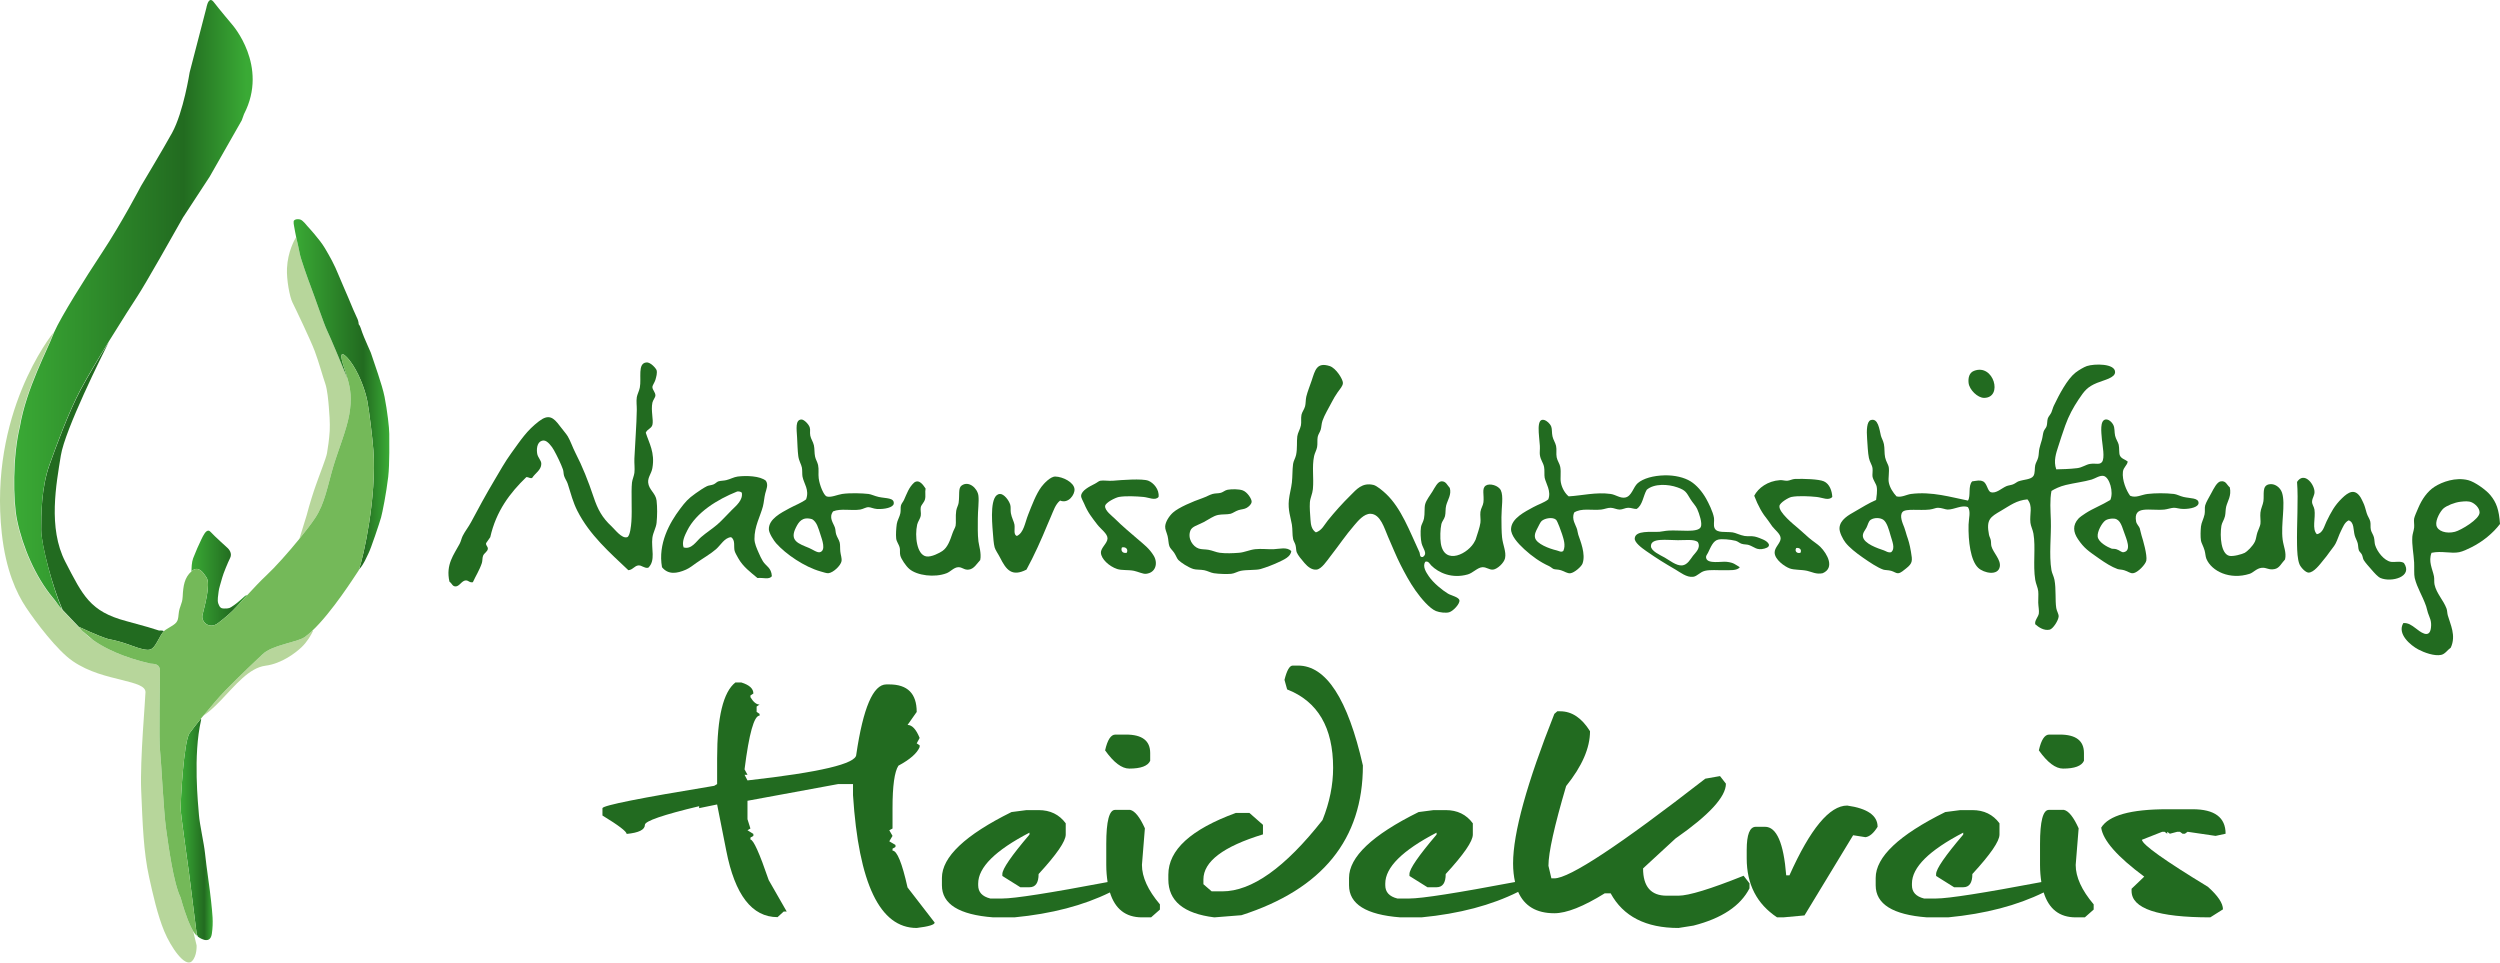 <?xml version="1.0" encoding="utf-8"?>
<!-- Generator: Adobe Illustrator 15.0.0, SVG Export Plug-In . SVG Version: 6.00 Build 0)  -->
<!DOCTYPE svg PUBLIC "-//W3C//DTD SVG 1.1//EN" "http://www.w3.org/Graphics/SVG/1.1/DTD/svg11.dtd">
<svg version="1.1" id="Naturschutzstiftung_Heidekreis_Logo"
	 xmlns="http://www.w3.org/2000/svg" xmlns:xlink="http://www.w3.org/1999/xlink" x="0px" y="0px" width="566.929px"
	 height="218.269px" viewBox="0 0 566.929 218.269" enable-background="new 0 0 566.929 218.269" xml:space="preserve">
<g id="Naturschutzstiftung_Heidekreis_Logo_1_">
	<g id="Logo">
		<path fill="#B7D69B" d="M70.769,143.072c-0.573,0.535-1.134,1.008-1.671,1.387c-1.754,1.239-7.325,1.761-9.55,3.896
			c-1.157,1.107-5.049,4.722-8.479,8.247c-1.264,1.296-3.266,3.63-5.004,5.747c0.841-0.557,2.131-1.574,3.896-3.411
			c3.436-3.574,6.528-7.49,10.24-7.972c3.711-0.479,6.872-2.954,8.177-4.19c1.305-1.238,2.198-2.817,2.612-3.713
			C70.916,143.063,70.841,143.068,70.769,143.072"/>
		<path fill="#B7D69B" d="M0.405,120.937c0.903,8.311,3.314,13.541,5.513,16.838c2.2,3.298,7.048,9.735,10.571,12.147
			c3.72,2.544,7.831,3.448,11.129,4.273c3.299,0.826,5.375,1.396,5.375,2.771c0,1.373-1.268,15.356-0.977,22.242
			c0.326,7.704,0.524,13.968,1.81,19.758c0.821,3.703,1.871,8.484,3.431,12.238c1.485,3.576,4.699,8.304,6.271,6.764
			c1.184-1.161,1.059-3.576,1.059-3.576s-0.305-1.251-0.772-3.221c-0.649-1.072-1.637-3.245-2.854-7.633
			c-1.65-3.367-2.749-11.752-3.298-15.602c-0.551-3.845-1.1-15.39-1.375-17.865c-0.275-2.475,0-15.945,0-17.868
			c0-1.922-1.648-1.6-2.184-1.723c-6.112-1.406-10.086-3.377-12.571-5.048c-0.071-0.022-0.112-0.033-0.112-0.033l-0.283-0.238
			c-0.972-0.682-1.687-1.305-2.197-1.81c-0.087-0.084-0.172-0.167-0.248-0.248l-4.532-4.748l-0.071-0.087l-1.946-2.432
			c-4.062-4.749-7.051-11.629-8.354-17.897c-0.925-4.45-1.021-14.464,0.649-21.232c1.391-8.438,6.408-17.744,7.509-20.769
			c0.067-0.184,0.153-0.391,0.254-0.623C11.572,76.089-2.544,93.797,0.405,120.937"/>
		<path fill="#B7D69B" d="M65.08,60.841c-0.123,2.594,0.619,6.494,1.236,7.733c0.619,1.236,4.124,8.555,5.052,11.028
			s1.855,5.875,2.371,7.318c0.516,1.445,0.721,4.124,0.824,5.259c0.102,1.132,0.311,3.813,0.205,5.566
			c-0.104,1.75-0.41,3.915-0.617,5.049c-0.206,1.135-1.649,4.743-1.958,5.67c-0.309,0.929-0.725,1.884-1.547,4.535
			c-0.927,2.989-0.927,3.401-1.444,4.948c-0.233,0.704-0.78,2.567-1.314,4.256c1.469-1.806,2.763-3.502,3.577-4.728
			c2.2-3.299,2.825-7.32,4.13-11.726c1.018-3.438,2.99-8.205,3.609-11.727c0.633-3.609,0.279-5.845-0.383-8.134
			c-0.794-1.941-4.033-9.721-4.67-10.995c-0.633-1.268-2.748-7.493-3.644-9.827c-0.625-1.638-2.335-6.392-2.541-7.627
			c-0.149-0.89-0.546-2.492-0.809-3.681C66.778,54.378,65.26,57.061,65.08,60.841"/>
		<path fill="#226B20" d="M18.25,88.468c-2.764,5.215-5.54,12.828-7.048,17.059c-1.811,5.088-1.854,11.047-1.854,14.621
			c0,3.573,2.714,13.246,4.637,17.644c0.069,0.165,0.137,0.32,0.205,0.479l0.072,0.087l3.633,3.808
			c-0.011-0.016-0.018-0.029-0.018-0.029s4.173,2.015,6.675,2.783c3.153,0.557,5.379,1.577,6.585,1.945
			c2.77,0.855,3.349,0.724,4.447-1.202c0.8-1.397,1.077-2.034,1.591-2.529c-0.165-0.094-0.379-0.157-0.661-0.157
			c-1.206,0,1.269,0.308-7.926-2.143c-8.164-2.177-9.782-5.735-13.771-13.431c-3.985-7.695-2.039-17.709-1.02-24.107
			c0.929-5.822,9.387-22.788,10.896-25.78C22.236,81.498,19.703,85.721,18.25,88.468"/>
		<linearGradient id="SVGID_1_" gradientUnits="userSpaceOnUse" x1="41.153" y1="188.102" x2="48.241" y2="188.102">
			<stop  offset="0" style="stop-color:#3AAA35"/>
			<stop  offset="0.729" style="stop-color:#226B20"/>
			<stop  offset="1" style="stop-color:#3AAA35"/>
		</linearGradient>
		<path fill="url(#SVGID_1_)" d="M45.521,163.013c-1.08,1.331-2.011,2.522-2.518,3.231c-1.376,1.923-2.044,15.648-2.044,17.021
			c0,1.374,1.649,12.646,1.925,14.843c0.246,1.967,1.468,11.671,1.724,13.706l0.269,0.588c0,0,2.748,2.133,3.161-0.617
			c0.412-2.751,0.103-4.707-0.172-7.457c-0.275-2.749-1.032-7.523-1.381-10.892c-0.228-2.205-1.207-6.46-1.373-8.66
			c-0.167-2.197-1.369-13.433,0.486-21.475c0.047-0.199,0.018-0.289-0.068-0.289C45.527,163.013,45.524,163.013,45.521,163.013"/>
		<linearGradient id="SVGID_2_" gradientUnits="userSpaceOnUse" x1="43.423" y1="131.103" x2="56.038" y2="131.103">
			<stop  offset="0" style="stop-color:#3AAA35"/>
			<stop  offset="0.729" style="stop-color:#226B20"/>
			<stop  offset="1" style="stop-color:#3AAA35"/>
		</linearGradient>
		<path fill="url(#SVGID_2_)" d="M45.703,122.226c-0.517,1.03-1.444,3.145-1.908,4.382c-0.327,0.871-0.371,2.226-0.371,2.951
			c0.047-0.041,0.089-0.083,0.137-0.122c0.675-0.57,1.28-0.503,1.789-0.188c0.679,0.422,1.185,1.285,1.455,1.668
			c1.088,1.555-0.555,7.049-0.885,8.537c-0.362,1.645,1.611,3.315,3.522,1.854c1.685-1.289,2.877-2.32,4.162-3.672
			c0.508-0.534,1.404-1.526,2.434-2.644c-0.138-0.025-0.303,0.014-0.493,0.169c-0.617,0.515-1.547,1.442-2.524,2.112
			c-0.979,0.67-0.971,0.722-2.269,0.722c-0.618,0-0.929-0.257-1.237-1.081c-0.31-0.825,0-1.959,0.054-2.733
			c0.043-0.677,0.514-2.009,0.824-3.195c0.236-0.907,1.287-3.451,1.804-4.482c0.516-1.03-0.31-1.959-0.517-2.166
			c-0.206-0.204-3.093-2.781-3.918-3.709c-0.18-0.206-0.357-0.292-0.528-0.292C46.63,120.337,46.102,121.422,45.703,122.226"/>
		<linearGradient id="SVGID_3_" gradientUnits="userSpaceOnUse" x1="3.348" y1="69.076" x2="55.965" y2="69.076">
			<stop  offset="0" style="stop-color:#3AAA35"/>
			<stop  offset="0.729" style="stop-color:#226B20"/>
			<stop  offset="1" style="stop-color:#3AAA35"/>
		</linearGradient>
		<path fill="url(#SVGID_3_)" d="M47.795,0c-0.705,0.001-0.99,1.772-0.99,1.772L43.003,16.42c0,0-1.391,8.992-3.985,13.72
			c-1.896,3.451-7.049,12.053-7.049,12.053s-4.356,8.342-8.878,15.179c-3.712,5.614-9.23,14.393-10.801,17.944
			c-0.1,0.232-0.188,0.439-0.254,0.623c-1.1,3.024-6.119,12.331-7.509,20.769c-1.669,6.769-1.573,16.782-0.649,21.232
			c1.277,6.149,4.185,12.88,8.125,17.616c0.076,0.093,0.153,0.192,0.23,0.281c0.563,0.661,1.218,1.744,1.82,2.313
			c-1.923-4.398-4.706-14.534-4.706-18.108c0-3.572,0.043-9.53,1.854-14.619c1.508-4.23,4.284-11.843,7.048-17.058
			c1.453-2.746,3.986-6.972,6.444-10.956c2.839-4.6,5.578-8.879,6.443-10.183c1.795-2.71,8.471-14.543,10.464-18.089l0.012,0.009
			l5.944-9.093l7.267-12.766l0.511-1.412c5.655-10.939-2.688-20.304-2.688-20.304s-2.968-3.523-4.173-5.101
			C48.215,0.135,47.99,0,47.798,0H47.795z"/>
		<linearGradient id="SVGID_4_" gradientUnits="userSpaceOnUse" x1="66.633" y1="89.447" x2="88.192" y2="89.447">
			<stop  offset="0" style="stop-color:#3AAA35"/>
			<stop  offset="0.729" style="stop-color:#226B20"/>
			<stop  offset="1" style="stop-color:#3AAA35"/>
		</linearGradient>
		<path fill="url(#SVGID_4_)" d="M66.591,50.224c-0.068,0.55,0.206,1.444,0.344,2.407c0.038,0.268,0.121,0.668,0.223,1.13
			c0.263,1.188,0.659,2.791,0.809,3.681c0.206,1.235,1.916,5.989,2.541,7.627c0.896,2.334,3.011,8.56,3.644,9.827
			c0.637,1.274,3.876,9.054,4.67,10.995c-0.307-1.063-0.68-2.138-1.051-3.366c-0.421-1.395-0.422-1.989-0.228-2.147
			c0.083-0.067,0.205-0.056,0.347,0.011c0.053,0.024,0.11,0.058,0.169,0.098c0.443,0.296,0.988,0.938,1.195,1.205
			c1.948,2.501,3.473,6.4,4.03,9.18c0.433,2.162,1.188,8.466,1.391,11.22c0.775,10.641-2.241,24.218-3.279,27.099
			c1.261-1.467,1.558-2.545,2.171-3.715c0.528-1.008,2.542-7.011,2.852-8.146c0.31-1.132,1.168-5.417,1.614-9.174
			c0.343-2.883,0.241-8.452,0.241-9.79c0-1.341-0.447-5.189-1.064-8.351c-0.546-2.786-2.464-7.991-2.818-9.14
			c-0.275-0.892-0.207-0.687-1.03-2.543c-0.461-1.035-1.167-2.646-1.581-3.984c-0.104-0.337-0.263-0.607-0.443-0.824
			c-0.023-0.614-0.199-1.082-0.449-1.583c-0.344-0.687-1.168-2.611-1.924-4.465c-0.534-1.311-1.255-2.815-2.063-4.812
			c-1.167-2.886-2.061-4.397-3.23-6.391c-1.168-1.994-3.986-5.016-3.986-5.016s-0.962-1.237-1.511-1.442
			c-0.184-0.071-0.413-0.108-0.639-0.108C67.079,49.706,66.638,49.859,66.591,50.224"/>
		<path fill="#74B959" d="M77.542,80.377c-0.023,0.02-0.045,0.046-0.063,0.078c-0.002,0.005-0.003,0.009-0.004,0.012
			c-0.015,0.028-0.027,0.066-0.035,0.105c-0.002,0.007-0.004,0.015-0.006,0.022c-0.02,0.094-0.021,0.215-0.011,0.37
			c0.002,0.017,0.003,0.038,0.004,0.056c0.009,0.066,0.016,0.139,0.027,0.217c0.004,0.017,0.006,0.034,0.01,0.053
			c0.015,0.094,0.035,0.2,0.06,0.312c0.006,0.025,0.013,0.052,0.019,0.079c0.021,0.093,0.045,0.191,0.073,0.296
			c0.009,0.036,0.019,0.074,0.03,0.111c0.037,0.137,0.076,0.278,0.123,0.437c0.371,1.229,0.744,2.304,1.051,3.366
			c0.662,2.289,1.016,4.524,0.383,8.134c-0.619,3.521-2.592,8.288-3.609,11.727c-1.305,4.405-1.93,8.427-4.13,11.726
			c-0.814,1.226-2.108,2.922-3.577,4.728c-2.483,3.053-5.477,6.421-7.547,8.345c-1.255,1.169-2.901,2.922-4.303,4.444
			c-1.029,1.117-1.926,2.109-2.434,2.644c-1.285,1.352-2.478,2.383-4.162,3.672c-1.911,1.461-3.885-0.21-3.522-1.854
			c0.33-1.488,1.973-6.982,0.885-8.537c-0.271-0.383-0.776-1.246-1.455-1.668l-0.002-0.002c-0.11-0.067-0.222-0.118-0.338-0.162
			c-0.022-0.007-0.044-0.017-0.064-0.021c-0.041-0.012-0.081-0.021-0.122-0.028c-0.037-0.006-0.075-0.015-0.112-0.019
			c-0.038-0.004-0.078-0.004-0.117-0.005c-0.043,0-0.086,0.001-0.131,0.005c-0.036,0.004-0.074,0.011-0.11,0.016
			c-0.05,0.01-0.1,0.024-0.148,0.039c-0.035,0.012-0.071,0.02-0.106,0.036c-0.059,0.024-0.115,0.053-0.173,0.083
			c-0.03,0.018-0.061,0.03-0.092,0.05c-0.089,0.055-0.18,0.119-0.272,0.196c-0.048,0.039-0.09,0.081-0.137,0.122
			c-1.602,1.438-1.872,3.258-1.995,5.718c-0.093,1.854-0.743,2.039-0.93,4.079c-0.156,1.753-0.354,1.938-2.595,3.245
			c-0.261,0.15-0.461,0.295-0.637,0.449c-0.03,0.028-0.063,0.055-0.092,0.082c-0.514,0.495-0.791,1.132-1.591,2.529
			c-1.099,1.926-1.678,2.058-4.447,1.202c-1.206-0.368-3.432-1.389-6.585-1.945c-2.502-0.769-6.675-2.783-6.675-2.783
			s0.007,0.014,0.018,0.029c0.064,0.092,0.306,0.434,0.796,0.94l2.445,2.058c0.127,0.091,0.259,0.182,0.396,0.271
			c2.485,1.671,6.459,3.642,12.571,5.048c0.535,0.123,2.184-0.199,2.184,1.723c0,1.923-0.275,15.394,0,17.868
			c0.275,2.476,0.824,14.021,1.375,17.865c0.549,3.85,1.647,12.234,3.298,15.602c1.217,4.388,2.204,6.561,2.854,7.633
			c0.539,0.895,0.843,1.023,0.843,1.023s-0.017-0.139-0.048-0.381c-0.256-2.035-1.478-11.739-1.724-13.706
			c-0.275-2.197-1.925-13.469-1.925-14.843c0-1.373,0.668-15.099,2.044-17.021c0.507-0.709,1.438-1.9,2.518-3.231
			c0.178-0.216,0.359-0.438,0.544-0.663c1.738-2.117,3.74-4.451,5.004-5.747c3.431-3.525,7.322-7.14,8.479-8.247
			c2.225-2.136,7.796-2.657,9.55-3.896c0.537-0.379,1.098-0.852,1.671-1.387c4.464-4.175,9.672-12.391,10.566-13.726
			c0.018-0.046,0.039-0.104,0.06-0.158c1.038-2.881,4.055-16.458,3.279-27.099c-0.202-2.754-0.958-9.058-1.391-11.22
			c-0.558-2.779-2.082-6.679-4.03-9.18c-0.207-0.267-0.752-0.909-1.195-1.205c-0.059-0.04-0.116-0.073-0.169-0.098
			c-0.076-0.036-0.146-0.056-0.208-0.056C77.627,80.332,77.58,80.346,77.542,80.377"/>
	</g>
	<g id="Heidekreis">
		<path fill="#226B20" d="M202.4,192.897v-0.442l0.669-0.393v-0.443l-1.403-0.835l0.734-1.228l-0.734-1.277l0.734-0.392v-4.62
			c0-5.046,0.444-8.256,1.338-9.633c2.629-1.408,4.233-2.817,4.813-4.226v-0.393l-0.668-0.442l0.668-1.229
			c-0.803-1.966-1.717-2.948-2.741-2.948l2.073-2.948c0-4.161-2.073-6.241-6.218-6.241h-0.669c-2.986,0-5.259,5.308-6.819,15.921
			c0,2.063-8.222,4.013-24.667,5.849l-0.668-1.279h0.668l-0.668-1.228c1.024-8.124,2.16-12.186,3.409-12.186v-0.394l-0.669-0.442
			v-1.229l0.669-0.442c-0.714,0-1.404-0.557-2.073-1.671v-0.392l0.669-0.443c0-1.114-0.914-1.948-2.741-2.506h-1.337
			c-2.764,2.161-4.146,7.895-4.146,17.196v5.851l-0.667,0.393c-16.757,2.751-25.203,4.438-25.337,5.062v1.67
			c3.655,2.229,5.481,3.619,5.481,4.176c2.765-0.263,4.146-0.949,4.146-2.063c0-0.852,4.1-2.261,12.3-4.226v0.443l4.077-0.836
			l2.073,10.466c1.961,10.058,5.838,15.087,11.633,15.087l1.402-1.279h0.67l-4.079-7.126c-2.096-6.124-3.476-9.188-4.145-9.188
			v-0.443l0.669-0.392v-0.443l-1.337-0.834l0.668-0.392l-0.668-2.115v-4.177l20.522-3.782h3.409v2.505
			c1.292,20.081,6.106,30.122,14.441,30.122c2.717-0.328,4.076-0.737,4.076-1.229l-6.149-7.96
			C204.561,195.683,203.425,192.897,202.4,192.897"/>
		<path fill="#226B20" d="M260.831,172.526v-1.77c0-2.785-1.829-4.177-5.481-4.177h-2.406c-1.026,0-1.803,1.196-2.339,3.586
			c1.961,2.754,3.785,4.129,5.481,4.129C258.713,174.295,260.296,173.705,260.831,172.526"/>
		<path fill="#226B20" d="M261.032,208.032l2.005-1.771v-1.178c-2.719-3.211-4.077-6.191-4.077-8.943l0.668-8.303
			c-1.158-2.557-2.273-3.948-3.343-4.179h-3.408c-1.338,0-2.007,2.572-2.007,7.714v4.768c0,1.444,0.121,2.709,0.298,3.889
			c-13.117,2.483-21.077,3.728-23.864,3.728h-2.74c-1.828-0.458-2.74-1.457-2.74-2.996v-0.395c0-3.668,3.877-7.518,11.632-11.547
			v0.442c-4.103,4.815-6.151,7.796-6.151,8.943v0.441l4.079,2.557h2.072c1.38,0,2.071-0.999,2.071-2.998
			c4.101-4.454,6.151-7.437,6.151-8.943v-2.556c-1.472-1.999-3.522-2.997-6.151-2.997h-2.74l-3.41,0.443
			c-10.519,5.207-15.776,10.187-15.776,14.938v1.671c0,4.258,3.877,6.683,11.632,7.271h4.813c8.451-0.81,15.653-2.706,21.652-5.654
			c1.16,3.737,3.559,5.654,7.263,5.654H261.032z"/>
		<path fill="#226B20" d="M309.065,173.586c-3.432-15.101-8.336-22.653-14.707-22.653h-1.202c-0.715,0-1.337,1.082-1.871,3.243
			l0.601,2.163c6.952,2.72,10.429,8.647,10.429,17.788c0,3.898-0.804,7.846-2.405,11.842c-8.47,10.779-16.046,16.166-22.729,16.166
			h-2.409l-1.872-1.62v-1.082c0-4.062,4.503-7.468,13.505-10.22v-2.163l-3.074-2.702h-3.077
			c-10.205,3.734-15.307,8.402-15.307,14.004v1.081c0,4.881,3.477,7.748,10.428,8.6l6.15-0.49
			C299.884,201.645,309.065,190.326,309.065,173.586"/>
		<path fill="#226B20" d="M372.603,196.927l7.355-6.78c7.621-5.309,11.432-9.452,11.432-12.433l-1.338-1.719l-3.342,0.588
			c-19.387,15.069-30.798,22.604-34.229,22.604h-0.669l-0.669-2.849c0-2.98,1.338-9.009,4.013-18.084
			c3.61-4.488,5.415-8.632,5.415-12.433c-1.87-3.013-4.123-4.52-6.751-4.52h-0.669l-0.67,0.59
			c-6.24,15.724-9.357,27.026-9.357,33.904c0,1.587,0.168,2.967,0.446,4.22c-13.17,2.492-21.154,3.741-23.948,3.741h-2.74
			c-1.828-0.458-2.741-1.457-2.741-2.996v-0.395c0-3.668,3.879-7.518,11.633-11.547v0.442c-4.101,4.815-6.151,7.796-6.151,8.943
			v0.441l4.081,2.557h2.07c1.381,0,2.072-0.999,2.072-2.998c4.103-4.454,6.15-7.437,6.15-8.943v-2.556
			c-1.47-1.999-3.521-2.997-6.15-2.997h-2.739l-3.41,0.443c-10.519,5.207-15.776,10.187-15.776,14.938v1.671
			c0,4.258,3.877,6.683,11.629,7.271h4.813c8.575-0.821,15.866-2.76,21.913-5.78c1.413,3.21,4.133,4.847,8.206,4.847
			c2.765,0,6.574-1.507,11.432-4.52h1.337c2.851,5.24,7.979,7.861,15.376,7.861l3.409-0.54c6.418-1.64,10.651-4.456,12.702-8.452
			v-1.131l-1.338-1.72c-7.531,3.015-12.456,4.521-14.773,4.521h-2.676C374.387,203.119,372.603,201.055,372.603,196.927"/>
		<path fill="#226B20" d="M425.787,187.493c0-2.556-2.297-4.162-6.886-4.815c-4.014,0-8.38,5.273-13.103,15.821h-0.736
			c-0.579-7.338-2.184-11.006-4.813-11.006h-2.073c-1.382,0-2.072,1.753-2.072,5.257v1.917c0,5.865,2.297,10.318,6.886,13.365h1.406
			l4.813-0.441l11.029-18.183l2.809,0.442C423.98,189.72,424.894,188.934,425.787,187.493"/>
		<path fill="#226B20" d="M472.582,172.526v-1.77c0-2.785-1.829-4.177-5.48-4.177h-2.408c-1.026,0-1.806,1.196-2.342,3.586
			c1.963,2.754,3.787,4.129,5.485,4.129C470.462,174.295,472.046,173.705,472.582,172.526"/>
		<path fill="#226B20" d="M472.782,208.032l2.004-1.771v-1.178c-2.718-3.211-4.077-6.191-4.077-8.943l0.668-8.303
			c-1.157-2.557-2.273-3.948-3.343-4.179h-3.407c-1.338,0-2.006,2.572-2.006,7.714v4.768c0,1.444,0.12,2.709,0.299,3.889
			c-13.12,2.483-21.081,3.728-23.867,3.728h-2.739c-1.827-0.458-2.74-1.457-2.74-2.996v-0.395c0-3.668,3.876-7.518,11.631-11.547
			v0.442c-4.103,4.815-6.151,7.796-6.151,8.943v0.441l4.078,2.557h2.073c1.382,0,2.071-0.999,2.071-2.998
			c4.102-4.454,6.151-7.437,6.151-8.943v-2.556c-1.472-1.999-3.521-2.997-6.151-2.997h-2.741l-3.408,0.443
			c-10.518,5.207-15.776,10.187-15.776,14.938v1.671c0,4.258,3.877,6.683,11.631,7.271h4.814c8.451-0.81,15.654-2.706,21.651-5.654
			c1.159,3.737,3.561,5.654,7.263,5.654H472.782z"/>
		<path fill="#226B20" d="M502.432,189.557l2.271-0.492c0-3.701-2.496-5.553-7.486-5.553h-5.75c-8.29,0-13.281,1.394-14.976,4.177
			c0.402,2.884,3.656,6.585,9.761,11.106l-2.874,2.752v0.491c0,3.997,5.949,5.994,17.85,5.994l2.876-1.818
			c0-1.375-1.137-3.079-3.412-5.11c-9.804-5.962-14.796-9.516-14.974-10.663l4.612-1.816h0.537l0.6,0.44v-0.44l0.601,0.44
			l1.674-0.44h0.602l0.601,0.44h0.534l0.603-0.44L502.432,189.557z"/>
	</g>
	<g id="Naturschutzschtiftung">
		<path fill-rule="evenodd" clip-rule="evenodd" fill="#226B20" d="M146.443,98.125c0.722,2.316,2.134,4.497,1.497,8.035
			c-0.23,1.283-1.054,2.049-0.952,3.268c0.136,1.634,1.715,2.423,1.906,4.086c0.18,1.567,0.158,3.431,0,5.037
			c-0.114,1.151-0.795,2.181-0.954,3.405c-0.311,2.391,0.813,5.19-0.952,6.808c-0.96,0.113-1.435-0.586-2.18-0.545
			c-0.913,0.05-1.29,1.003-2.313,1.089c-4.205-3.992-8.782-7.966-11.575-13.48c-0.967-1.907-1.45-3.814-2.179-6.127
			c-0.184-0.584-0.63-1.173-0.816-1.771c-0.156-0.499-0.106-1.028-0.272-1.497c-0.432-1.223-1.309-3.045-2.043-4.358
			c-0.476-0.85-1.483-2.186-2.314-2.178c-1.278,0.011-1.688,1.416-1.498,2.858c0.141,1.078,0.961,1.563,0.953,2.451
			c-0.013,1.391-1.407,2.117-2.042,3.132c-0.373,0.305-0.824-0.186-1.361-0.136c-3.695,3.567-6.837,7.688-8.172,13.616
			c-0.337,0.434-0.614,0.928-0.952,1.362c-0.052,0.596,0.389,0.699,0.408,1.225c-0.041,0.701-0.85,0.998-1.09,1.635
			c-0.185,0.493-0.108,1.129-0.271,1.635c-0.512,1.579-1.433,3-2.042,4.356c-0.828,0.146-0.929-0.436-1.635-0.407
			c-0.911,0.061-1.422,1.4-2.314,1.36c-0.716-0.035-0.713-0.589-1.361-1.089c-0.882-3.881,1.019-6.132,2.314-8.579
			c0.303-0.572,0.417-1.234,0.681-1.771c0.51-1.035,1.321-2.032,1.906-3.131c1.654-3.108,3.374-6.281,5.311-9.533
			c1.16-1.946,2.37-4.143,3.813-6.127c2.209-3.037,3.472-5.074,6.264-7.217c2.212-1.696,3.28-0.922,4.766,1.089
			c0.628,0.852,1.397,1.694,1.771,2.316c0.639,1.063,1.096,2.512,1.77,3.812c1.533,2.955,2.908,6.407,4.086,9.94
			c0.938,2.816,1.947,4.698,4.085,6.673c0.769,0.709,2.326,2.84,3.54,2.45c0.652-0.207,0.886-2.59,0.954-3.539
			c0.189-2.658-0.093-6.625,0.135-8.852c0.067-0.649,0.472-1.56,0.545-2.179c0.124-1.034-0.049-2.138,0-3.268
			c0.158-3.6,0.495-7.589,0.545-11.03c0.014-0.953-0.143-1.931,0-2.859c0.099-0.643,0.527-1.396,0.682-2.179
			c0.428-2.174-0.575-5.523,1.498-5.719c0.993-0.095,2.228,1.435,2.314,1.77c0.165,0.635-0.063,1.469-0.272,2.18
			c-0.187,0.631-0.673,1.211-0.682,1.635c-0.014,0.609,0.699,1.193,0.682,1.906c-0.011,0.452-0.557,1.05-0.682,1.633
			c-0.381,1.791,0.292,3.941,0,5.038C147.718,97.195,146.806,97.269,146.443,98.125z"/>
		<path fill-rule="evenodd" clip-rule="evenodd" fill="#226B20" d="M466.299,106.433c1.409-0.05,2.851-0.04,4.766-0.272
			c1.106-0.134,1.99-0.813,2.861-0.954c1.324-0.214,2.147,0.261,2.724-0.408c0.741-0.86,0.111-3.879,0-5.174
			c-0.141-1.646-0.477-4.271,0.817-4.494c0.638-0.109,1.385,0.49,1.769,1.226c0.368,0.705,0.217,1.597,0.41,2.452
			c0.172,0.767,0.686,1.464,0.817,2.041c0.178,0.79,0.025,1.914,0.271,2.452c0.347,0.75,1.151,0.85,1.771,1.361
			c-0.103,0.871-0.966,1.281-1.088,2.315c-0.232,1.916,0.789,4.301,1.632,5.445c1.317,0.579,2.582-0.248,3.949-0.407
			c1.702-0.199,4.032-0.225,5.991,0c0.636,0.071,1.346,0.486,2.18,0.68c1.519,0.355,3.413,0.174,3.404,1.363
			c-0.005,0.929-1.797,1.356-3.404,1.36c-0.918,0.002-1.572-0.272-2.18-0.271c-0.54,0.001-1.537,0.345-2.178,0.408
			c-3.305,0.319-7.099-1.079-6.399,2.724c0.106,0.578,0.669,1.075,0.817,1.497c0.141,0.4,0.204,1.005,0.408,1.634
			c0.335,1.035,1.33,4.466,1.089,5.719c-0.162,0.838-1.926,2.737-2.996,2.86c-0.655,0.075-1.096-0.403-2.041-0.682
			c-0.601-0.173-1.127-0.141-1.5-0.272c-1.299-0.455-2.816-1.423-4.084-2.313c-2.456-1.728-3.472-2.352-4.901-4.493
			c-1.038-1.554-1.247-3.116,0.134-4.631c0.323-0.352,1.074-0.862,1.636-1.226c1.675-1.085,3.668-1.824,5.583-2.996
			c0.807-1.747-0.165-5.141-1.5-5.446c-0.874-0.2-1.943,0.589-2.722,0.816c-1.696,0.498-3.966,0.775-5.854,1.227
			c-1.354,0.322-2.546,0.896-3.268,1.36c-0.398,2.092-0.213,4.344-0.138,6.673c0.116,3.52-0.45,7.857,0.138,11.302
			c0.115,0.679,0.522,1.36,0.682,2.179c0.397,2.064,0.126,4.557,0.405,6.4c0.104,0.677,0.576,1.357,0.545,1.906
			c-0.048,0.895-1.273,2.822-2.041,2.996c-1.302,0.291-2.542-0.585-3.268-1.226c-0.193-0.87,0.702-1.646,0.816-2.452
			c0.092-0.641-0.108-1.564-0.138-2.45c-0.025-0.819,0.084-1.772,0-2.588c-0.082-0.816-0.527-1.649-0.679-2.587
			c-0.544-3.346,0.131-7.393-0.408-10.485c-0.158-0.9-0.595-1.673-0.682-2.45c-0.227-2.034,0.619-3.78-0.681-5.312
			c-2.516,0.244-3.821,1.32-5.991,2.588c-2.422,1.414-3.4,1.959-2.724,5.447c0.08,0.412,0.337,0.82,0.408,1.226
			c0.092,0.542,0.034,0.997,0.138,1.362c0.41,1.481,2.179,3.048,1.906,4.627c-0.376,2.159-3.627,1.484-4.904,0.274
			c-1.718-1.63-2.279-6.016-2.18-9.805c0.043-1.476,0.539-2.93-0.136-3.948c-1.363-0.593-3.078,0.558-4.628,0.545
			c-0.478-0.005-1.325-0.408-2.18-0.408c-0.541,0-1.018,0.304-1.905,0.408c-2.256,0.261-5.417-0.288-6.129,0.544
			c-0.726,0.849-0.034,2.435,0.408,3.541c0.242,0.603,0.36,1.238,0.546,1.77c0.388,1.109,0.673,2.015,0.953,3.677
			c0.354,2.085,0.429,2.61-1.09,3.813c-0.553,0.438-1.209,1.036-1.77,1.09c-0.54,0.05-0.911-0.345-1.633-0.546
			c-0.647-0.179-1.38-0.136-1.772-0.271c-1.339-0.466-3.113-1.673-4.629-2.724c-1.584-1.095-3.094-2.31-3.949-3.404
			c-0.605-0.776-1.399-2.333-1.36-3.268c0.08-1.937,2.144-3.011,3.54-3.813c1.723-0.988,2.972-1.803,4.765-2.587
			c0.09-0.727,0.312-2.006,0.136-2.995c-0.112-0.645-0.807-1.499-0.952-2.314c-0.07-0.399,0.085-1.302,0-1.906
			c-0.106-0.767-0.611-1.335-0.816-2.315c-0.24-1.137-0.303-2.994-0.409-4.357c-0.146-1.89-0.074-3.924,0.816-4.222
			c1.675-0.557,1.969,2.083,2.315,3.542c0.114,0.479,0.511,1.091,0.682,1.905c0.189,0.908,0.072,2.06,0.271,2.996
			c0.197,0.925,0.735,1.68,0.817,2.178c0.177,1.074-0.138,2.546,0,3.403c0.201,1.257,1.027,2.477,1.77,3.27
			c1.127,0.307,2.288-0.417,3.269-0.544c4.752-0.625,9.222,0.771,12.935,1.498c0.682-1.022-0.028-3.359,0.956-4.359
			c1.167-0.142,1.673-0.349,2.45,0c0.929,0.418,1.024,2.211,1.77,2.452c1.188,0.384,2.445-0.896,3.54-1.362
			c0.443-0.188,1.056-0.229,1.497-0.408c0.535-0.215,0.898-0.563,1.228-0.682c1.203-0.435,2.867-0.392,3.404-1.225
			c0.41-0.637,0.242-1.736,0.408-2.451c0.139-0.601,0.536-1.148,0.679-1.77c0.158-0.666,0.11-1.334,0.274-2.043
			c0.132-0.583,0.359-1.271,0.545-1.906c0.185-0.637,0.219-1.337,0.407-1.906c0.15-0.457,0.54-0.772,0.682-1.227
			c0.168-0.541,0.091-1.229,0.271-1.769c0.136-0.409,0.614-0.876,0.818-1.363c0.224-0.532,0.313-1.016,0.544-1.497
			c1.192-2.497,3.032-6.016,4.901-7.49c0.679-0.533,1.925-1.278,2.588-1.497c1.714-0.565,6.397-0.607,6.4,1.361
			c0.002,1.32-2.47,1.789-4.085,2.452c-2.206,0.903-2.867,1.781-4.224,3.813c-1.13,1.696-2.221,3.656-2.994,5.855
			c-0.615,1.748-1.045,3.032-1.634,4.9C466.319,102.633,465.613,104.523,466.299,106.433z M428.719,121.41
			c-0.363-1.322-0.839-2.984-1.636-3.54c-0.693-0.486-2.038-0.54-2.859,0c-0.516,0.339-0.622,1.114-0.952,1.771
			c-0.307,0.607-0.932,1.219-0.817,2.042c0.224,1.628,3.423,2.68,4.767,3.133c0.531,0.179,0.911,0.584,1.635,0.407
			C429.874,124.393,429.075,122.705,428.719,121.41z M477.467,118.006c-0.809,0.556-1.901,2.529-1.771,3.677
			c0.148,1.299,2.24,2.391,3.133,2.723c0.203,0.078,0.67,0.013,1.089,0.136c0.75,0.224,1.182,0.754,1.635,0.682
			c1.942-0.307,0.606-3.096,0.137-4.493c-0.688-2.029-1.104-3.24-2.726-3.132C478.494,117.63,477.855,117.74,477.467,118.006z"/>
		<path fill-rule="evenodd" clip-rule="evenodd" fill="#226B20" d="M298.406,120.729c1.352-0.412,1.945-1.768,2.724-2.724
			c1.582-1.943,3.178-3.755,5.174-5.719c1.258-1.237,2.578-2.943,5.175-2.314c0.735,0.178,2.104,1.326,2.86,2.043
			c3.433,3.258,5.337,8.473,7.488,13.071c0.271,0.409-0.003,1.363,0.816,1.225c1.23-0.767-0.006-1.952-0.271-3.131
			c-0.206-0.911-0.3-2.539-0.135-3.677c0.073-0.525,0.523-1.136,0.68-1.906c0.228-1.121,0.043-2.46,0.272-3.268
			c0.271-0.961,1.086-1.968,1.635-2.859c0.565-0.926,1.191-2.257,2.04-2.316c1.035-0.071,1.322,0.878,1.907,1.499
			c0.432,1.477-0.475,2.688-0.816,3.949c-0.211,0.775-0.082,1.691-0.271,2.45c-0.169,0.671-0.691,1.208-0.819,1.77
			c-0.26,1.157-0.314,3.164-0.134,4.358c0.784,5.214,6.407,2.379,7.76-0.545c0.039-0.081,0.131-0.258,0.138-0.271
			c0.329-1.061,0.951-2.778,1.087-3.813c0.109-0.803-0.102-1.618,0-2.451c0.11-0.864,0.592-1.409,0.682-2.179
			c0.202-1.707-0.439-3.158,0.545-3.813c0.871-0.578,2.867-0.037,3.405,1.09c0.637,1.337,0.135,3.804,0.135,6.127
			c0,1.535,0.023,3.343,0.137,4.493c0.178,1.789,0.995,3.271,0.681,4.768c-0.226,1.072-1.763,2.487-2.724,2.586
			c-0.863,0.088-1.498-0.614-2.45-0.544c-1.074,0.078-2.138,1.313-3.27,1.633c-3.595,1.023-6.626-0.359-8.304-2.042
			c-0.311-0.311-0.646-1.1-1.362-0.817c-0.65,1.091,0.222,2.392,0.815,3.269c1.061,1.558,3.055,3.157,4.357,3.949
			c0.724,0.438,2.432,0.766,2.587,1.497c0.164,0.76-1.359,2.432-2.313,2.724c-0.7,0.214-2.161,0.067-2.996-0.271
			c-1.449-0.591-3.355-2.835-4.629-4.631c-1.357-1.911-2.463-4.021-3.404-5.855c-0.928-1.806-1.831-4.066-2.859-6.399
			c-0.808-1.83-1.675-5.11-3.95-5.174c-1.499-0.042-2.852,1.629-3.676,2.588c-2.096,2.435-3.389,4.446-5.447,7.079
			c-0.795,1.019-1.979,2.88-3.131,2.996c-1.019,0.101-1.953-0.599-2.724-1.497c-0.672-0.782-1.488-1.74-1.771-2.452
			c-0.15-0.38-0.103-1.029-0.271-1.633c-0.137-0.487-0.451-0.913-0.545-1.361c-0.202-0.96-0.093-2.193-0.273-3.27
			c-0.286-1.706-0.917-3.257-0.68-5.583c0.134-1.304,0.532-2.645,0.68-3.948c0.16-1.407,0.088-2.839,0.273-4.222
			c0.092-0.693,0.523-1.306,0.681-2.043c0.311-1.455,0.115-3.049,0.272-4.22c0.107-0.807,0.643-1.605,0.816-2.451
			c0.158-0.771-0.031-1.617,0.136-2.451c0.113-0.567,0.649-1.261,0.816-1.907c0.173-0.653,0.109-1.484,0.272-2.179
			c0.271-1.138,0.843-2.516,1.227-3.676c0.779-2.359,1.151-4.211,4.086-3.269c1.435,0.463,2.99,2.996,2.995,3.813
			c0.003,0.687-0.615,1.313-1.225,2.178c-0.5,0.709-0.923,1.458-1.226,2.043c-0.828,1.596-1.725,3.037-2.181,4.358
			c-0.246,0.711-0.229,1.46-0.406,2.041c-0.188,0.607-0.576,1.058-0.682,1.635c-0.138,0.75,0.004,1.564-0.136,2.313
			c-0.135,0.717-0.536,1.343-0.682,2.043c-0.515,2.479-0.031,4.899-0.273,7.49c-0.097,1.046-0.608,1.999-0.681,2.995
			c-0.082,1.163,0.046,2.674,0.137,3.949C297.258,118.935,297.396,120.073,298.406,120.729z"/>
		<path fill-rule="evenodd" clip-rule="evenodd" fill="#226B20" d="M447.646,84.101c4.471-1.739,6.643,6.074,2.315,6.127
			c-1.478,0.019-3.375-1.833-3.543-3.403C446.297,85.662,446.572,84.519,447.646,84.101z"/>
		<path fill-rule="evenodd" clip-rule="evenodd" fill="#226B20" d="M188.927,115.963c-1.048,1.41,0.037,2.597,0.408,3.678
			c0.158,0.458,0.124,1,0.272,1.497c0.206,0.69,0.667,1.283,0.816,1.906c0.133,0.546,0.054,1.278,0.137,2.043
			c0.079,0.741,0.385,1.526,0.272,2.178c-0.162,0.941-1.831,2.613-2.995,2.725c-0.356,0.035-1.138-0.229-1.771-0.408
			c-3.602-1.019-7.815-3.857-10.076-6.4c-0.464-0.521-1.608-2.234-1.634-3.132c-0.07-2.357,2.789-3.764,4.629-4.767
			c1.324-0.721,2.79-1.253,3.813-2.043c0.797-2.165-0.51-3.56-0.818-5.173c-0.092-0.484-0.017-1.457-0.135-2.043
			c-0.152-0.751-0.671-1.49-0.817-2.588c-0.163-1.223-0.191-2.838-0.272-4.221c-0.117-1.997-0.429-3.997,0.953-4.085
			c0.604-0.039,1.668,1.051,1.906,1.771c0.205,0.62-0.023,1.058,0.136,1.907c0.137,0.721,0.636,1.364,0.817,2.178
			c0.181,0.812,0.083,1.74,0.272,2.588c0.146,0.66,0.538,1.23,0.68,1.905c0.206,0.975,0.01,2.01,0.138,2.995
			c0.209,1.632,1.153,3.824,1.769,4.086c0.87,0.369,2.557-0.403,3.541-0.544c1.805-0.263,4.557-0.169,5.991,0
			c0.59,0.068,1.401,0.482,2.315,0.68c1.673,0.361,3.538,0.146,3.404,1.498c-0.091,0.914-2.16,1.325-3.813,1.226
			c-0.771-0.046-1.419-0.405-1.907-0.408c-0.628-0.003-1.241,0.445-1.906,0.545C193.013,115.857,190.662,115.248,188.927,115.963z
			 M180.485,119.641c-1.51,3.007,0.554,3.612,2.995,4.629c0.813,0.337,1.842,1.117,2.451,0.953c1.438-0.385,0.49-2.858,0.137-3.948
			c-0.509-1.566-0.831-2.906-1.907-3.541C181.916,117.085,181.125,118.364,180.485,119.641z"/>
		<path fill-rule="evenodd" clip-rule="evenodd" fill="#226B20" d="M355.733,112.56c2.925-0.162,6.26-1.012,9.532-0.544
			c1.131,0.162,2.141,1.016,3.267,0.815c1.505-0.267,1.842-2.394,2.861-3.267c1.256-1.08,3.541-1.718,6.126-1.771
			c2.271-0.046,4.429,0.479,5.854,1.361c1.364,0.846,2.636,2.328,3.542,3.949c0.513,0.922,1.553,2.965,1.77,4.358
			c0.108,0.697-0.18,1.646,0.137,2.314c0.54,1.146,2.341,0.739,4.085,0.953c0.632,0.078,1.742,0.66,2.723,0.816
			c0.696,0.112,1.545-0.034,2.315,0.137c0.623,0.138,1.405,0.456,1.907,0.682c1.164,0.522,2.089,1.561,0.272,2.041
			c-1.749,0.465-2.201-0.345-3.541-0.815c-0.427-0.15-1.055-0.088-1.634-0.273c-0.472-0.151-0.892-0.566-1.364-0.681
			c-1.258-0.305-3.109-0.471-3.946-0.271c-1.165,0.275-1.681,1.691-2.316,2.994c-0.243,0.498-0.547,0.674-0.407,1.228
			c0.345,1.363,3.487,0.685,4.628,0.815c1.675,0.193,1.892,0.591,2.996,1.227c-0.626,0.838-2.324,0.654-3.675,0.68
			c-1.373,0.028-2.997-0.151-4.223,0.136c-1.176,0.276-1.733,1.252-2.722,1.363c-1.442,0.161-2.896-1.017-3.949-1.635
			c-2.771-1.622-3.959-2.342-6.673-4.221c-1.088-0.752-2.65-1.947-2.589-2.859c0.135-1.89,3.746-1.388,5.584-1.498
			c0.439-0.026,1.242-0.219,2.043-0.272c2.564-0.172,6.712,0.554,7.353-0.817c0.395-0.846-0.35-3.031-0.816-4.085
			c-0.32-0.722-1.058-1.461-1.499-2.18c-0.991-1.614-1.07-2.038-2.995-2.722c-2.064-0.734-5.247-0.916-6.944,0.544
			c-0.825,1.399-0.931,3.518-2.313,4.357c-0.738-0.004-1.161-0.283-1.908-0.271c-0.648,0.008-1.25,0.404-1.906,0.408
			c-0.646,0.004-1.363-0.394-2.041-0.408c-0.73-0.018-1.394,0.321-2.178,0.408c-2.045,0.226-4.531-0.412-6.13,0.681
			c-0.614,1.577,0.354,2.707,0.682,3.813c0.111,0.38,0.149,0.856,0.271,1.226c0.427,1.297,1.754,4.386,0.952,6.536
			c-0.252,0.679-1.83,2.063-2.72,2.179c-0.723,0.096-1.301-0.408-2.182-0.682c-0.636-0.198-1.29-0.146-1.633-0.272
			c-0.297-0.11-0.656-0.485-1.089-0.681c-1.928-0.868-3.787-2.163-5.583-3.813c-1.465-1.343-3.066-3.131-2.995-4.629
			c0.11-2.405,3.221-3.902,5.037-4.901c1.167-0.644,2.508-1.038,3.405-1.771c0.734-1.826-0.578-3.688-0.818-4.901
			c-0.119-0.605,0.012-1.719-0.134-2.451c-0.208-1.03-0.781-1.519-0.955-2.724c-0.076-0.52,0.041-1.269,0-2.042
			c-0.128-2.325-0.98-6.555,1.089-5.855c0.399,0.136,1.207,0.714,1.498,1.499c0.2,0.542,0.098,1.363,0.273,2.179
			c0.164,0.773,0.654,1.43,0.815,2.178c0.18,0.824-0.029,1.742,0.138,2.588c0.149,0.776,0.692,1.462,0.815,2.178
			c0.219,1.271-0.054,2.526,0.136,3.541C354.227,110.836,355.038,112.014,355.733,112.56z M354.235,121.138
			c-0.18-0.578-1.043-2.978-1.362-3.268c-0.759-0.687-2.538-0.363-3.268,0.271c-0.286,0.249-0.684,1.111-0.955,1.635
			c-0.35,0.678-0.727,1.389-0.542,2.18c0.319,1.37,3.236,2.477,4.902,2.859c0.503,0.115,0.979,0.495,1.496,0.136
			C355.109,123.688,354.574,122.233,354.235,121.138z M380.515,122.5c-2.522,0-6.17-0.598-6.128,1.362
			c0.022,1.094,2.078,2.001,3.132,2.586c0.949,0.524,2.625,1.909,3.948,1.771c1.204-0.124,1.865-1.401,2.453-2.179
			c0.515-0.682,1.889-1.793,1.088-3.132C384.141,122.241,382.282,122.5,380.515,122.5z"/>
		<path fill-rule="evenodd" clip-rule="evenodd" fill="#226B20" d="M175.039,130.67c-0.671,0.833-1.89,0.282-3.27,0.408
			c-1.521-1.28-3.277-2.548-4.356-4.492c-0.284-0.513-0.699-1.22-0.816-1.635c-0.274-0.969,0.234-2.476-0.817-3.133
			c-1.462,0.097-2.354,1.802-3.404,2.723c-1.197,1.052-3.013,2.093-4.494,3.134c-0.65,0.455-1.481,1.132-2.314,1.497
			c-2.12,0.931-4.045,1.179-5.446-0.544c-0.958-5.319,1.75-10.112,4.085-13.209c1.162-1.542,1.786-2.311,3.54-3.541
			c0.844-0.591,1.816-1.262,2.587-1.634c0.409-0.196,1.037-0.203,1.498-0.408c0.454-0.202,0.72-0.569,1.09-0.682
			c0.521-0.156,1.172-0.13,1.77-0.272c0.887-0.209,1.753-0.711,2.587-0.815c1.974-0.25,5.083-0.147,6.4,0.953
			c0.608,0.936,0.105,1.921-0.136,2.858c-0.251,0.976-0.292,2.04-0.545,2.996c-0.575,2.17-1.938,4.532-1.906,7.354
			c0.012,1.042,0.507,2.104,0.953,3.13c0.277,0.639,0.607,1.351,0.953,1.906C173.724,128.441,174.915,128.686,175.039,130.67z
			 M167.14,111.471c-4.489,1.8-9.238,4.72-11.302,8.851c-0.552,1.104-1.268,2.552-0.817,3.813c1.782,0.548,2.856-1.366,3.949-2.315
			c1.189-1.032,2.565-1.904,3.677-2.859c1.104-0.951,2.177-2.185,3.268-3.268c1.057-1.048,2.583-2.273,2.314-3.949
			C167.923,111.409,167.301,111.405,167.14,111.471z"/>
		<path fill-rule="evenodd" clip-rule="evenodd" fill="#226B20" d="M240.398,113.514c-1.082,0.878-1.499,2.312-2.042,3.539
			c-0.277,0.628-0.548,1.254-0.817,1.906c-1.419,3.45-3,6.983-4.765,10.213c-3.32,1.699-4.593,0.064-5.991-2.724
			c-0.407-0.811-1.045-1.668-1.227-2.314c-0.235-0.838-0.32-2.31-0.408-3.404c-0.224-2.771-0.699-8.655,1.635-8.714
			c0.85-0.022,1.985,1.364,2.314,2.45c0.171,0.563,0.016,1.214,0.137,1.906c0.169,0.99,0.725,1.977,0.815,2.587
			c0.154,1.015-0.294,2.263,0.545,2.587c1.591-0.74,1.815-2.965,2.588-4.901c0.815-2.046,1.758-4.613,2.994-6.264
			c0.553-0.736,2.051-2.337,3.134-2.314c1.663,0.032,4.231,1.272,4.357,2.859C243.763,112.16,242.288,114.298,240.398,113.514z"/>
		<path fill-rule="evenodd" clip-rule="evenodd" fill="#226B20" d="M525.398,121.138c1.386-0.237,1.652-1.785,2.178-2.858
			c1.033-2.105,1.807-3.634,3.543-5.312c1.423-1.377,2.877-2.285,4.22-0.137c0.188,0.305,0.341,0.688,0.544,1.09
			c0.375,0.742,0.501,1.39,0.818,2.451c0.215,0.724,0.688,1.309,0.814,1.907c0.131,0.607-0.022,1.249,0.137,1.906
			c0.135,0.554,0.525,1.053,0.682,1.633c0.16,0.591,0.122,1.289,0.272,1.771c0.485,1.563,2.016,3.502,3.541,3.812
			c0.849,0.173,2.2-0.272,2.996,0.273c2.129,3.146-2.862,4.449-5.313,3.403c-0.582-0.249-1.352-1.102-2.043-1.906
			c-0.588-0.685-1.36-1.497-1.771-2.179c-0.195-0.329-0.207-0.827-0.407-1.225c-0.188-0.375-0.581-0.667-0.681-0.953
			c-0.182-0.525-0.133-1.117-0.272-1.635c-0.163-0.605-0.518-1.162-0.68-1.771c-0.34-1.277-0.087-2.975-1.362-3.404
			c-0.947,0.452-1.309,1.553-1.771,2.451c-0.458,0.895-0.761,1.984-1.225,2.859c-0.36,0.681-0.956,1.295-1.36,1.906
			c-0.419,0.634-0.858,1.149-1.363,1.771c-0.774,0.959-2.203,2.9-3.404,2.86c-0.679-0.023-1.765-1.208-2.042-1.907
			c-0.452-1.137-0.518-2.98-0.544-4.356c-0.093-4.593,0.328-10.256,0-14.3c1.532-2.335,3.74,0.24,3.947,2.043
			c0.118,1.025-0.521,1.507-0.543,2.451c-0.016,0.611,0.447,1.142,0.543,1.771C525.149,117.48,524.228,119.947,525.398,121.138z"/>
		<path fill-rule="evenodd" clip-rule="evenodd" fill="#226B20" d="M415.51,112.695c-0.843,0.912-2.177,0.145-3.541,0
			c-1.595-0.168-4.233-0.305-5.719,0c-0.665,0.137-2.626,1.285-2.724,2.043c-0.189,1.477,3.276,4.235,4.221,5.038
			c0.773,0.656,1.599,1.438,2.453,2.18c0.919,0.797,1.991,1.445,2.587,2.041c1.602,1.604,3.361,4.79,0.545,5.992
			c-1.457,0.321-2.473-0.313-3.541-0.546c-1.373-0.297-2.921-0.156-3.948-0.544c-1.199-0.452-3.336-1.999-3.406-3.541
			c-0.056-1.232,1.365-2.19,1.364-3.267c-0.002-0.978-1.192-1.817-1.907-2.724c-0.333-0.421-0.588-0.917-0.953-1.362
			c-1.338-1.625-2.232-3.25-3.131-5.583c0.911-1.763,3.044-3.348,5.853-3.541c0.574-0.037,1.058,0.165,1.635,0.138
			c0.539-0.025,1.168-0.392,1.771-0.408c1.942-0.059,5.368,0.028,6.534,0.543C414.922,109.737,415.449,111.369,415.51,112.695z
			 M408.293,125.358c0.328-0.639-0.109-1.217-0.953-1.089C406.924,124.893,407.409,125.605,408.293,125.358z"/>
		<path fill-rule="evenodd" clip-rule="evenodd" fill="#226B20" d="M262.729,112.695c-0.779,0.9-2.151,0.117-3.404,0
			c-1.66-0.153-4.024-0.27-5.582,0c-0.708,0.123-3.026,1.228-3.132,2.043c-0.133,1.028,1.623,2.304,2.179,2.859
			c1.717,1.716,3.406,3.1,5.175,4.631c1.423,1.23,2.68,2.146,3.676,3.812c0.981,1.638,0.485,3.858-1.77,4.085
			c-0.685,0.07-1.837-0.501-2.725-0.682c-1.265-0.257-2.777-0.063-3.812-0.408c-1.838-0.61-3.624-2.296-3.677-3.677
			c-0.045-1.167,1.489-2.146,1.497-3.267c0.01-1.07-1.51-2.08-2.315-3.133c-1.215-1.589-2.155-2.727-2.994-4.766
			c-0.237-0.576-0.716-1.286-0.681-1.771c0.085-1.184,1.848-2.07,3.131-2.723c0.537-0.272,0.845-0.606,1.227-0.681
			c0.697-0.14,1.856,0.083,2.859,0c1.836-0.154,6.663-0.546,8.034,0C261.569,109.479,262.943,110.983,262.729,112.695z
			 M254.424,124.134c-0.325,0.696,0.105,1.426,1.089,1.225C255.884,124.616,255.392,123.948,254.424,124.134z"/>
		<path fill-rule="evenodd" clip-rule="evenodd" fill="#226B20" d="M566.929,118.822c-1.584,2.08-3.903,4.007-6.536,5.312
			c-0.812,0.402-1.883,0.921-2.725,1.089c-1.855,0.372-3.95-0.359-6.263,0.136c-0.775,1.972,0.217,3.692,0.545,5.312
			c0.121,0.597,0.004,1.304,0.136,1.907c0.448,2.042,2.022,3.519,2.724,5.445c0.16,0.438,0.137,1.006,0.272,1.5
			c0.578,2.082,1.95,4.597,0.68,7.351c-0.733,0.5-1.272,1.444-2.179,1.635c-1.543,0.324-3.846-0.522-5.174-1.226
			c-1.771-0.939-4.876-3.53-3.404-5.992c1.114-0.063,1.823,0.445,2.859,1.227c0.79,0.595,3.076,2.568,3.405-0.138
			c0.2-1.658-0.331-2.327-0.681-3.403c-0.203-0.629-0.289-1.162-0.41-1.499c-0.957-2.676-1.992-4.031-2.588-6.398
			c-0.191-0.768-0.076-2.475-0.134-3.541c-0.111-2.008-0.536-3.882-0.408-5.854c0.036-0.582,0.331-1.329,0.408-2.042
			c0.074-0.722-0.107-1.444,0-2.043c0.09-0.497,0.589-1.601,0.952-2.45c0.819-1.915,2.032-3.711,3.677-4.767
			c1.742-1.118,4.778-2.216,7.626-1.499c1.521,0.384,4.081,2.236,5.037,3.405C566.117,113.952,566.7,115.574,566.929,118.822z
			 M554.129,115.282c-0.671,0.564-1.86,2.572-1.634,3.814c0.251,1.382,2.279,2.001,4.221,1.497c1.358-0.354,5.565-2.832,5.583-4.357
			c0.014-1.048-1.024-1.981-1.771-2.315c-0.722-0.322-1.543-0.256-2.587-0.137C556.623,113.938,554.875,114.656,554.129,115.282z"/>
		<path fill-rule="evenodd" clip-rule="evenodd" fill="#226B20" d="M209.897,110.789c-0.173,0.869,0.07,1.667-0.137,2.45
			c-0.187,0.709-0.826,1.201-0.953,1.771c-0.127,0.576,0.102,1.308,0,1.906c-0.125,0.741-0.661,1.342-0.817,2.042
			c-0.581,2.628-0.087,6.817,2.043,7.217c1.162,0.219,3.063-0.8,3.677-1.225c1.162-0.803,1.702-2.288,2.314-4.086
			c0.214-0.628,0.589-1.191,0.682-1.633c0.148-0.712-0.056-2.152,0.136-3.405c0.105-0.683,0.47-1.242,0.544-1.769
			c0.268-1.893-0.14-3.353,0.682-3.95c1.611-1.173,3.606,0.602,3.813,2.314c0.158,1.309-0.136,3.322-0.136,5.175
			c0,1.707-0.063,3.549,0.136,5.174c0.113,0.927,0.713,2.73,0.408,4.222c-0.771,0.846-1.422,2.035-2.587,2.179
			c-1.107,0.138-1.474-0.611-2.45-0.544c-0.96,0.065-1.699,1.017-2.587,1.361c-2.729,1.054-6.695,0.525-8.442-0.954
			c-0.806-0.678-1.823-2.24-2.044-2.995c-0.179-0.611-0.026-1.29-0.136-1.771c-0.208-0.905-0.734-1.366-0.817-2.178
			c-0.093-0.915,0.002-2.295,0.137-3.27c0.109-0.786,0.666-1.641,0.816-2.45c0.128-0.682-0.007-1.278,0.137-1.77
			c0.134-0.456,0.476-0.775,0.681-1.227c0.672-1.471,1.084-2.819,2.314-3.948C208.491,108.574,209.402,110.076,209.897,110.789z"/>
		<path fill-rule="evenodd" clip-rule="evenodd" fill="#226B20" d="M505.654,110.518c0.423,1.925-0.494,3.079-0.817,4.356
			c-0.169,0.672-0.113,1.502-0.272,2.179c-0.193,0.832-0.712,1.5-0.816,2.18c-0.374,2.423-0.095,6.322,1.77,6.808
			c0.852,0.222,2.963-0.372,3.541-0.682c0.481-0.257,1.821-1.489,2.314-2.587c0.254-0.563,0.312-1.361,0.544-2.042
			c0.26-0.76,0.613-1.408,0.682-1.907c0.1-0.74-0.095-1.635,0-2.586c0.089-0.907,0.58-1.793,0.682-2.588
			c0.2-1.592-0.357-3.445,1.226-3.813c1.271-0.295,2.591,0.657,2.994,1.906c0.838,2.598-0.306,7.104,0.136,10.622
			c0.196,1.543,0.912,2.929,0.546,4.493c-0.882,0.953-1.252,1.932-2.313,2.178c-1.376,0.32-1.849-0.396-2.997-0.271
			c-1.179,0.129-1.853,1.082-2.723,1.361c-4.48,1.431-8.617-0.581-9.804-3.403c-0.213-0.506-0.213-1.213-0.41-1.906
			c-0.26-0.918-0.751-1.743-0.816-2.18c-0.146-0.953-0.1-2.291,0-3.268c0.086-0.845,0.618-1.745,0.816-2.724
			c0.144-0.711-0.029-1.456,0.137-2.042c0.204-0.733,0.882-1.829,1.361-2.725c0.588-1.094,1.313-2.602,2.178-2.724
			C504.809,108.987,504.941,109.939,505.654,110.518z"/>
		<path fill-rule="evenodd" clip-rule="evenodd" fill="#226B20" d="M292.824,124.951c-0.108,1.325-1.701,1.979-2.996,2.586
			c-1.173,0.55-2.683,1.126-3.949,1.498c-1.038,0.305-3.097,0.134-4.495,0.408c-0.725,0.143-1.439,0.613-2.178,0.682
			c-0.984,0.093-2.73,0.042-3.948-0.136c-0.704-0.103-1.402-0.528-2.178-0.682c-0.834-0.164-1.827-0.076-2.452-0.272
			c-1.186-0.369-2.794-1.433-3.405-2.042c-0.324-0.324-0.521-0.985-0.952-1.635c-0.355-0.536-0.898-0.969-1.09-1.496
			c-0.216-0.592-0.206-1.533-0.407-2.316c-0.226-0.873-0.586-1.492-0.545-2.178c0.059-1.047,0.911-2.359,1.771-3.132
			c1.288-1.159,4.49-2.512,6.673-3.269c0.862-0.3,1.617-0.758,2.313-0.952c0.635-0.179,1.34-0.096,1.907-0.273
			c0.536-0.168,0.901-0.572,1.496-0.681c0.959-0.172,2.573-0.156,3.405,0.137c1.068,0.375,2.08,1.97,2.043,2.586
			c-0.032,0.525-0.549,1.032-1.089,1.363c-0.581,0.353-1.194,0.314-1.906,0.544c-0.68,0.218-1.278,0.692-1.771,0.817
			c-0.803,0.203-1.951,0.078-2.86,0.271c-1.114,0.237-2.182,1.07-3.268,1.635c-1.369,0.711-2.633,0.967-2.997,1.906
			c-0.697,1.809,0.564,3.639,1.907,4.084c0.621,0.206,1.465,0.15,2.179,0.274c0.889,0.15,1.749,0.573,2.587,0.679
			c1.391,0.176,3.001,0.107,4.357,0c1.256-0.098,2.394-0.677,3.679-0.817c1.379-0.148,2.849,0.058,4.22,0
			C290.228,124.485,291.769,123.978,292.824,124.951z"/>
	</g>
</g>
</svg>
